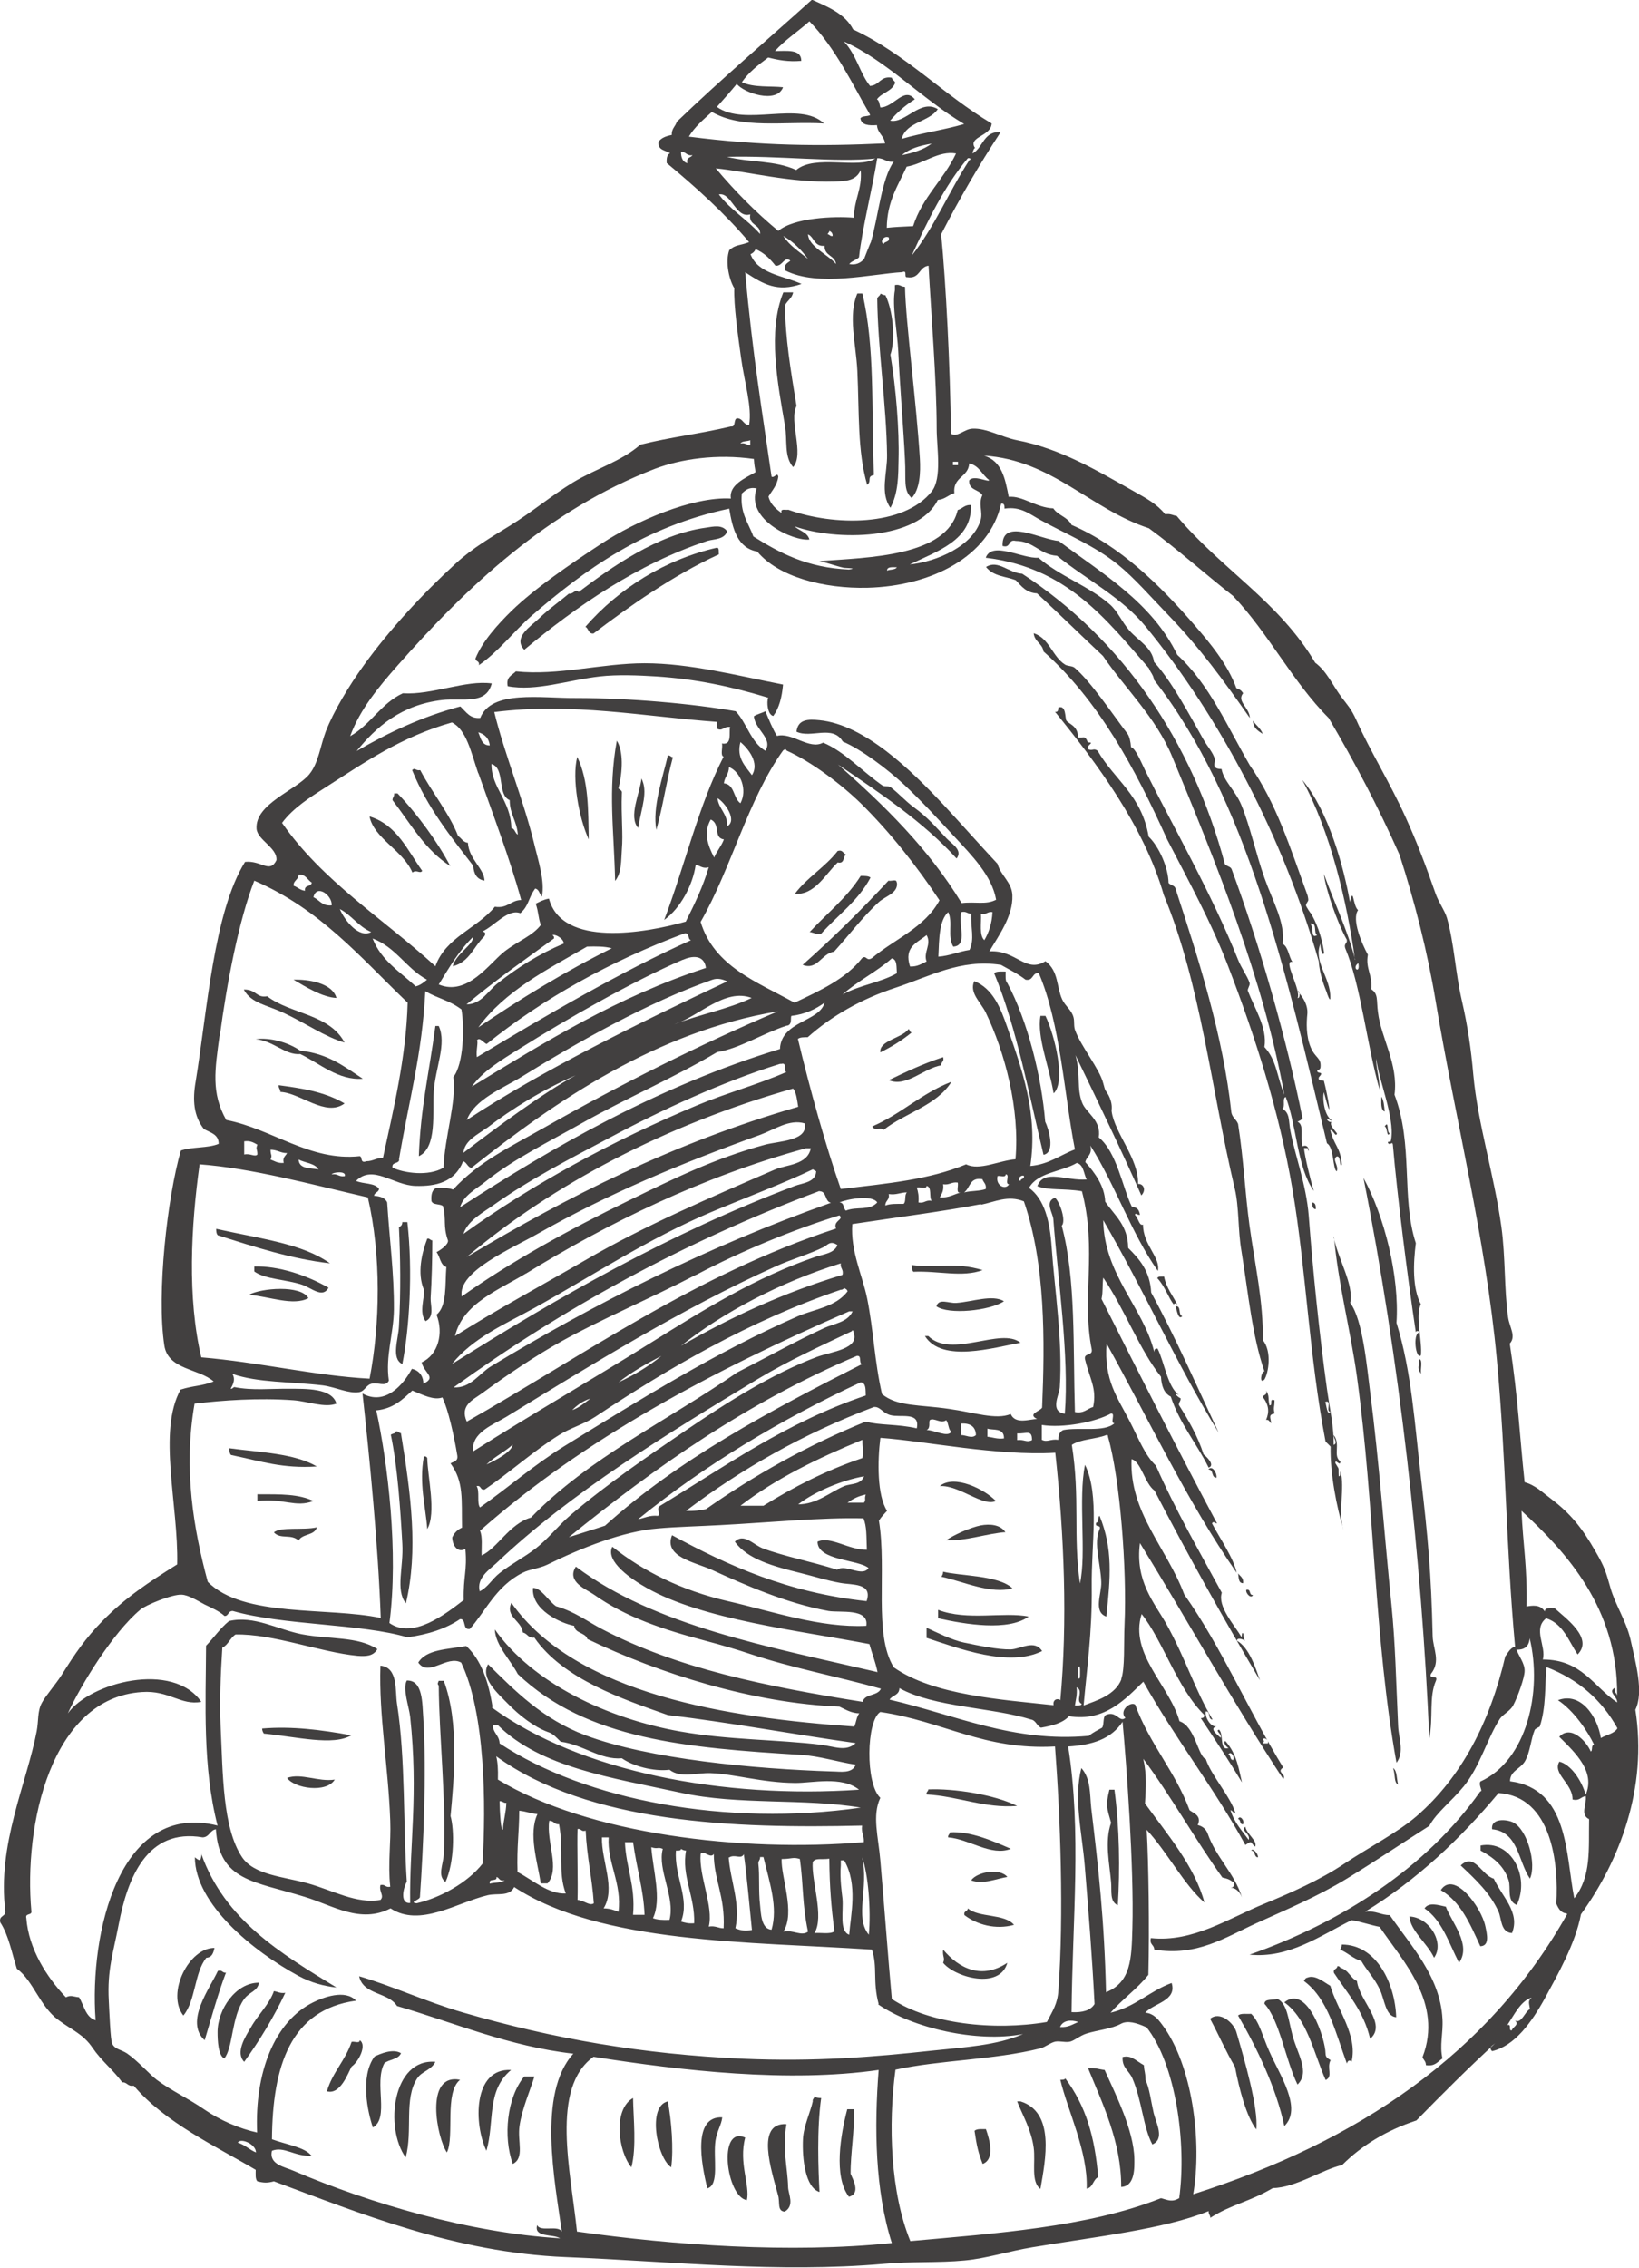 <?xml version="1.0" encoding="UTF-8"?>
<svg id="Livello_2" data-name="Livello 2" xmlns="http://www.w3.org/2000/svg" viewBox="0 0 58.46 80.84">
  <defs>
    <style>
      .cls-1 {
        fill: #424040;
        fill-rule: evenodd;
        stroke-width: 0px;
      }
    </style>
  </defs>
  <g id="grafica">
    <g>
      <path class="cls-1" d="M32.28,10.23c.03,1.32.41,4.12.53,6.11.03.51,0,1.1-.29,1.41-.31-.26-.2-.67-.24-1.35-.05-1.08-.18-2.57-.24-3.88-.03-.66-.23-1.64-.12-2.18v-.18c.18-.04.21.06.35.06Z"/>
      <path class="cls-1" d="M28.29,10.41c-.03.22-.21.3-.29.47.01,1.18.2,2.3.41,3.59-.28.55.29,1.7-.12,2.18-.33-.38-.2-.94-.29-1.47-.26-1.51-.63-3.36-.06-4.76h.35Z"/>
      <path class="cls-1" d="M30.76,10.46c.45,1.88.32,4.09.41,6.47-.27.06-.06.22-.24.35-.35-1.21-.28-2.57-.35-4.06-.05-.99-.34-1.97,0-2.76h.18Z"/>
      <path class="cls-1" d="M31.4,10.46s.1.06.18.06c.25.49.38,1.54.18,2.12.2,1.21.32,2.68.29,3.76-.01.52,0,1.16-.29,1.7-.38-.53-.11-1.24-.12-1.88-.02-1.76-.33-3.77-.35-5.58.02-.08.1-.09.12-.18Z"/>
      <path class="cls-1" d="M25.94,18.93c-.1.31-.48.28-.71.35-2.49.82-4.68,2.34-6.53,3.88-.42-.44.24-.84.53-1.12.35-.34.78-.64,1.06-.88.18.02.23-.19.35-.06,1.15-.87,2.82-2.06,4.53-2.29.27-.04.58-.12.76.12Z"/>
      <path class="cls-1" d="M25.58,19.52c.08.02.05.15.06.24-1.64.75-3.22,1.87-4.47,2.82-.19.02-.17-.18-.29-.24,1.19-1.37,2.87-2.41,4.7-2.82Z"/>
      <path class="cls-1" d="M27.93,24.4c-.04.45-.14.84-.35,1.12-.21-.05-.24-.51-.18-.65-1.31-.4-2.59-.67-4-.76-.62-.04-1.4-.07-2,0-1.15.13-2.27.54-3.29.35-.07-.34.16-.39.29-.53,1.5.16,3.07-.29,4.59-.29,1.62,0,3.3.44,4.94.76Z"/>
      <path class="cls-1" d="M37.75,25.22c.29-.11.23.4.29.47.11.13.41.19.41.59.18.05.24-.11.35.18.28,0-.06.09,0,.24.18.08.2-.05.35.06.6,1.04,1.57,1.58,1.82,3.06.38.37.7,1.11.71,1.65.06.08.2.08.24.18.83,2.53,1.71,5.27,2,8,.03.18.18.25.24.41.2,1.27.25,2.48.41,3.64.19,1.38.5,2.71.47,4.06.34.42.2,1.19.06,1.41-.19.19-.12-.29,0-.29-.44-1.27-.58-2.82-.82-4.29-.13-.75-.08-1.57-.24-2.23-.84-3.54-1.2-7.25-2.53-10.46-.71-2.46-2.4-4.71-3.88-6.53.1.02.11-.05.12-.12Z"/>
      <path class="cls-1" d="M22,26.4c.24.38.21,1.1.06,1.7.04.06.14.06.12.18-.03.81.05,1.44,0,2-.03.38,0,.82-.24,1.12-.04-1.81-.26-3.23.06-5Z"/>
      <path class="cls-1" d="M23.82,26.93c.09-.02.1.06.18.06-.25.94-.34,1.69-.59,2.59-.15-.8.23-1.87.41-2.65Z"/>
      <path class="cls-1" d="M20.59,26.98c.41.85.39,1.89.41,2.94-.35-.75-.61-2.18-.41-2.94Z"/>
      <path class="cls-1" d="M17.29,31.39c-.28-.04-.39-.24-.41-.53-.81-1.05-1.64-2.08-2.18-3.41.11-.11.11.03.29,0,.4.77,1.05,1.56,1.35,2.35.12.07.17.22.35.24.03.58.59.93.59,1.35Z"/>
      <path class="cls-1" d="M22.88,27.75c.24.48.01,1-.12,1.76-.35-.41.06-1.22.12-1.76Z"/>
      <path class="cls-1" d="M14.06,28.28h.12c.71.74,1.45,1.76,1.88,2.59-.91-.59-1.37-1.45-2.06-2.35,0-.11.07-.12.06-.24Z"/>
      <path class="cls-1" d="M13.18,29.1c.98.3,1.35,1.2,1.88,1.94-.08.12-.2-.06-.35.06-.34-.8-1.37-1.21-1.53-2Z"/>
      <path class="cls-1" d="M30.17,30.45c-.1.1-.05.35-.29.29-.44.42-.82,1.17-1.53,1.12.43-.58,1.08-.95,1.53-1.53.19-.05.18.09.29.12Z"/>
      <path class="cls-1" d="M31.05,31.28c-.43.82-1.17,1.34-1.76,2-.19.03-.27-.04-.41-.06.61-.66,1.33-1.22,1.82-2,.14,0,.28,0,.35.06Z"/>
      <path class="cls-1" d="M31.99,31.45c.06.39-.42.49-.65.71-.56.51-1.09,1.21-1.59,1.76-.44.06-.6.68-1.12.47,1.07-.95,2.09-1.95,3.06-3,.09.03.3-.07.29.06Z"/>
      <path class="cls-1" d="M35.87,34.63c0,.16-.02.34.06.41.73,1.36,1.22,3.34,1.35,4.94.12.24.38,1.1-.06,1.18-.49-2.03-.96-4.55-1.76-6.47.08-.08.26-.06.41-.06Z"/>
      <path class="cls-1" d="M10.47,34.92c.51-.02,1.38.11,1.53.65-.49-.02-1.09-.39-1.53-.65Z"/>
      <path class="cls-1" d="M8.71,35.27c.44,0,.43.31.82.24.81.63,2.22.63,2.76,1.65-.7-.2-1.4-.7-2.18-1.06-.59-.28-1.15-.34-1.41-.82Z"/>
      <path class="cls-1" d="M37.11,36.21h.18c.33.69.74,2.35.29,2.76-.16-.97-.6-2-.47-2.76Z"/>
      <path class="cls-1" d="M15.53,36.57h.12c.29.64-.12,1.47-.18,2.35-.05.73.13,1.98-.53,2.29.06-1.71.35-2.87.59-4.64Z"/>
      <path class="cls-1" d="M32.4,36.68c.06.01.04.12.12.12-.33.27-.71.51-1.12.71-.05-.42.75-.5,1-.82Z"/>
      <path class="cls-1" d="M12.94,38.45c-.87.07-1.56-.56-2.23-.88-.53.05-.97-.48-1.59-.53.49-.07,1.14.1,1.59.41.98.1,1.58.57,2.23,1Z"/>
      <path class="cls-1" d="M33.64,37.68c.05.17-.08.15-.06.29-.63.1-1.26.8-1.88.53.61-.29,1.18-.57,1.94-.82Z"/>
      <path class="cls-1" d="M33.93,38.57c-.53.84-1.65,1.1-2.41,1.7-.15-.11-.29.07-.41-.12,1.03-.44,1.76-1.18,2.82-1.59Z"/>
      <path class="cls-1" d="M9.94,38.68c.73.1,1.6.21,2.35.65-.67.5-1.58-.38-2.29-.41,0-.11-.07-.12-.06-.24Z"/>
      <path class="cls-1" d="M49.27,39.09c.09.13.1.33.12.53-.15-.06-.12-.32-.12-.53Z"/>
      <path class="cls-1" d="M46.81,42.86c.1.01.13.1.12.24-.1-.01-.13-.1-.12-.24Z"/>
      <path class="cls-1" d="M14.35,43.56h.18c.2,1.76.07,3.81-.18,5.06-.41-.2-.14-.89-.12-1.35.07-1.29.05-2.44,0-3.53.07-.03.12-.08.12-.18Z"/>
      <path class="cls-1" d="M7.71,43.8c1.62.36,3.08.53,4.06,1.23-1.38-.16-2.67-.58-4-1-.05-.05-.06-.13-.06-.24Z"/>
      <path class="cls-1" d="M15.24,44.15c.09-.02.1.06.18.06,0,.67-.02,1.4-.06,2.06-.01.25.15.67-.18.82-.25-.3-.02-.86-.06-1.12-.25-.6-.07-1.32.12-1.82Z"/>
      <path class="cls-1" d="M11.71,45.91c-.21.37-.59,0-.94-.12-.58-.19-1.31-.19-1.7-.47v-.18c.86-.02,1.85.3,2.65.76Z"/>
      <path class="cls-1" d="M32.52,45.09c.99.12,1.52-.12,2.53.18-.73.27-1.57.02-2.47.06-.05-.05-.06-.13-.06-.24Z"/>
      <path class="cls-1" d="M11,46.27c-.54.29-1.4-.06-2.12-.12.43-.24,1.86-.36,2.12.12Z"/>
      <path class="cls-1" d="M35.81,46.38c-.5.34-1.98.49-2.41.18.09-.3.44-.1.71-.12.57-.04,1.29-.31,1.7-.06Z"/>
      <path class="cls-1" d="M41.93,46.56c.22-.03.08.31.24.35-.14.17-.2-.23-.24-.35Z"/>
      <path class="cls-1" d="M32.99,47.62h.12c.83.82,2.59-.33,3.29.24-.96.17-2.8.73-3.41-.24Z"/>
      <path class="cls-1" d="M50.63,48.44c.13.06.02.37.06.53-.16-.22-.07-.25-.06-.53Z"/>
      <path class="cls-1" d="M45.16,49.56c.13.21.06.28.12.53.14.02-.03-.27.18-.18,0,.27-.05.23,0,.47-.23.05-.14.14-.12.35-.06-.04-.06-.14-.18-.12.12-.29.1-.53-.12-.82.03-.09.18-.05.12-.24Z"/>
      <path class="cls-1" d="M14.47,57.14c-.37-.48-.07-1.28-.12-2.12-.07-1.24-.17-2.74-.41-3.88.05-.05.16-.03.18-.12.1-.02.1.06.18.06.36,2.2.62,4.19.18,6.06Z"/>
      <path class="cls-1" d="M8.18,51.62c1.1.15,2.32.18,3.12.65-1.22.08-1.96-.18-3.06-.41-.05-.05-.06-.13-.06-.24Z"/>
      <path class="cls-1" d="M15.12,51.91c.07,0,.1.01.12.06.01.65.33,1.96,0,2.53-.06-.82-.3-1.62-.12-2.59Z"/>
      <path class="cls-1" d="M43.1,52.38c.13-.17.31.11.29.29-.2,0-.09-.3-.29-.29Z"/>
      <path class="cls-1" d="M35.52,53.5c-.46.22-1.32-.58-2-.53.51-.43,1.6.11,2,.53Z"/>
      <path class="cls-1" d="M9.18,53.26c.87,0,1.46-.01,2,.24-.64.25-1.07-.11-2,0v-.24Z"/>
      <path class="cls-1" d="M39.22,54.03c.48,1.18.39,2.19.24,3.59-.48-.17-.16-.83-.18-1.23-.02-.66-.29-1.39-.06-1.88.07-.19-.19-.04-.12-.24.11,0,.04-.2.12-.24Z"/>
      <path class="cls-1" d="M35.87,54.61c-.63.04-1.46.33-2.12.29.25-.18.84-.45,1.23-.53.33-.06.7-.03.88.24Z"/>
      <path class="cls-1" d="M11.3,54.44c-.08.3-.52.22-.65.47-.27-.25-.64-.03-.88-.29.23-.21,1.04-.07,1.53-.18Z"/>
      <path class="cls-1" d="M36.11,56.61c-.74.23-1.78-.25-2.53-.41.03-.05.06-.1.06-.18.63.16,1.96.12,2.47.59Z"/>
      <path class="cls-1" d="M44.16,56.08c.07.1.2.15.18.35-.18,0-.15-.21-.18-.35Z"/>
      <path class="cls-1" d="M44.45,56.67c.19-.05.08.19.24.18-.06.15-.26-.05-.24-.18Z"/>
      <path class="cls-1" d="M33.46,57.38c1.04.4,2.34.06,3.23.24-.73.53-2.25.28-3.23.06v-.29Z"/>
      <path class="cls-1" d="M33.05,58.02c.36.16.87.43,1.35.53.49.1,1.18.25,1.65.24.36-.01.85-.37,1.12.06-1.19.59-2.98-.1-4.12-.47v-.35Z"/>
      <path class="cls-1" d="M15.65,59.91h.18c.56,1.49.36,3.54.24,4.82.14.49.14,1.64-.18,2.35-.3-.23-.08-.6-.06-1,.09-1.89-.17-4.23-.18-6-.07-.08-.02-.09,0-.18Z"/>
      <path class="cls-1" d="M12.53,61.85c-.64.39-1.97.05-3.12-.06-.03-.05-.06-.1-.06-.18,1.07-.09,2.13.05,3.17.24Z"/>
      <path class="cls-1" d="M11.94,63.43c-.29.49-1.44.32-1.7-.06.51-.18,1.11.15,1.7.06Z"/>
      <path class="cls-1" d="M36.28,64.37c-1.18.09-2.11-.35-3.23-.41-.02-.1.06-.1.06-.18.9-.04,2.35.18,3.17.59Z"/>
      <path class="cls-1" d="M39.57,63.79h.18c.18,1.35.2,2.85.12,4.12-.3-.13-.21-.52-.24-.82-.05-.63-.24-1.45,0-2.12-.15-.53-.2-.61-.06-1.18Z"/>
      <path class="cls-1" d="M44.16,64.84c.05-.16.24.03.18.18-.14.02-.07-.17-.18-.18Z"/>
      <path class="cls-1" d="M36.05,65.9c-.7.27-1.48-.35-2.23-.41-.02-.09.06-.1.06-.18.74-.05,1.56.32,2.18.59Z"/>
      <path class="cls-1" d="M54.1,67.9c-.37-.15-.2-.59-.29-.88-.17-.53-.56-.82-1-1.06v-.18c1.09-.21,1.77,1.11,1.29,2.12Z"/>
      <path class="cls-1" d="M7.18,66.08c.84,2.36,2.84,3.55,4.82,4.76-.46-.05-.9-.17-1.35-.41-1.64-.89-3.69-2.57-3.7-4.23.2.16.21.13.24-.12Z"/>
      <path class="cls-1" d="M53.92,68.9c-.4-.03-.36-.52-.47-.76-.3-.67-.83-1.16-1.35-1.65.5-.47.74.35,1.18.47.29.64.95,1.2.65,1.94Z"/>
      <path class="cls-1" d="M35.93,66.9c-.38.06-.88.28-1.29.12.21-.3,1.02-.45,1.29-.12Z"/>
      <path class="cls-1" d="M52.8,69.37c-.36-.78-.69-1.58-1.41-2,.47-.72,1.45.61,1.59,1.29.06.28.16.7-.18.71Z"/>
      <path class="cls-1" d="M51.57,67.96c.2.55.93,1.36.47,2-.36-.7-.6-1.51-1.23-1.94.16-.23.47-.12.76-.06Z"/>
      <path class="cls-1" d="M36.16,68.61c-.65.18-1.32-.01-1.76-.35-.04-.16.12-.12.12-.24.4.34,1.31.18,1.65.59Z"/>
      <path class="cls-1" d="M50.27,68.31c.7.02,1.27.93.88,1.47-.24-.52-.84-.95-.88-1.47Z"/>
      <path class="cls-1" d="M49.8,71.9c-.39-.03-.41-.64-.59-1-.19-.4-.47-.68-.65-1-.3-.09-.49-.3-.76-.41.03-.05.06-.1.06-.18,1.24,0,1.9,1.39,1.94,2.59Z"/>
      <path class="cls-1" d="M7.65,69.43c-.04.18-.09.34-.29.35-.43.53-.38,1.54-.82,2.06-.62-.79.2-2.43,1.12-2.41Z"/>
      <path class="cls-1" d="M33.64,69.49c.58.69,1.39,1.07,2.29.47-.27.97-1.87.52-2.29,0,.08-.18-.03-.21,0-.47Z"/>
      <path class="cls-1" d="M47.69,70.08c.07,0,.1.01.12.06.29.07.35.36.59.47.09.72,1.09,1.53.47,2.06-.23-.99-.81-1.62-1.29-2.35-.04-.16.12-.12.12-.24Z"/>
      <path class="cls-1" d="M8.06,70.31c-.29.76-.51,1.58-.76,2.41-.73-.66.2-1.87.47-2.47.17-.05.15.08.29.06Z"/>
      <path class="cls-1" d="M48.22,73.49c-.08-.07-.14-.06-.18.06-.4-1.09-.67-2.31-1.53-2.94.03-.05.05-.11.12-.12.28-.12.6.17.82.29.25.86.98,1.76.76,2.7Z"/>
      <path class="cls-1" d="M9.24,70.66c-.06.33-.33.32-.53.59-.46.63-.39,1.73-.71,2.12-.22-.1-.24-.65-.24-.94,0-.8.64-1.76,1.47-1.76Z"/>
      <path class="cls-1" d="M10.18,71.02c-.42.89-.92,1.71-1.47,2.47-.32-.33.03-.88.24-1.23.26-.46.65-.81.82-1.29.14.02.22.09.41.06Z"/>
      <path class="cls-1" d="M47.28,74.13c-.43-.98-.65-2.17-1.47-2.76.82-.66,1.46,1.29,1.47,1.82,0,.15.09.18.18.24-.15.28.1.59-.18.71Z"/>
      <path class="cls-1" d="M45.57,71.25c.35.17.38.74.53,1.29.17.67.64,1.31.18,1.76-.43-.88-.64-2.3-1.18-2.88.01-.2.32-.11.47-.18Z"/>
      <path class="cls-1" d="M44.63,71.78c.3.3.4.8.65,1.35.37.84,1.18,2.02.53,2.65-.29-1.36-.97-2.77-1.65-3.94.09-.09.3-.05.47-.06Z"/>
      <path class="cls-1" d="M12.83,72.72c.27.17-.04.77-.29.94-.12.22-.4,1.02-.88.88.2-.68.66-1.1.88-1.76.09-.03.3.07.29-.06Z"/>
      <path class="cls-1" d="M14.3,73.19c-.1.22-.42.21-.59.35-.38.7.19,1.95-.41,2.29-.18-.53-.47-1.81.06-2.53.21-.1.65-.29.94-.12Z"/>
      <path class="cls-1" d="M41.1,76.43c-.33-.62-.37-1.57-.71-2.35-.12-.28-.37-.37-.35-.76.31-.08.47.13.76.29.02.28.05.21.06.53.14.29.19.74.29,1.18.09.36.41.93-.06,1.12Z"/>
      <path class="cls-1" d="M15.53,73.49c-.16.31-.48.33-.65.59-.48.73-.15,1.87-.41,2.82-.76-1.06-.47-3.54,1.06-3.41Z"/>
      <path class="cls-1" d="M18.23,73.78c-.89.74-.58,1.85-.88,2.88-.45-.93-.49-2.95.88-2.88Z"/>
      <path class="cls-1" d="M38.81,73.72c.25-.03.39.04.59.06.39.87,1.04,2.15,1.06,3.17,0,.27.04.98-.47,1,.01-1.59-.67-2.98-1.18-4.23Z"/>
      <path class="cls-1" d="M19.06,74.02c-.15.49-.44,1.14-.53,1.76-.08.54.19,1.14-.24,1.35-.35-.97-.21-2.37.41-3.12h.35Z"/>
      <path class="cls-1" d="M16.41,74.13c-.57.46-.19,2.02-.47,2.59-.35-.5-.82-2.84.47-2.59Z"/>
      <path class="cls-1" d="M37.99,74.07c.74.99,1.06,2.09,1.18,3.53-.19.09-.18.37-.41.41.05-1.32-.69-2.81-.94-3.88.08,0,.17,0,.18-.06Z"/>
      <path class="cls-1" d="M29.05,74.72c.05.05.13.06.24.06-.16,1.13-.1,2.58-.06,3.35-.51-.16-.62-1.19-.59-1.88.02-.46.27-.98.35-1.35-.02-.09.06-.1.06-.18Z"/>
      <path class="cls-1" d="M22.58,74.78c.01.72.13,1.76-.06,2.47-.47-.56-.67-2.06.06-2.47Z"/>
      <path class="cls-1" d="M23.82,74.9c.13.69.21,1.7.12,2.35-.5-.33-.87-2.18-.12-2.35Z"/>
      <path class="cls-1" d="M36.28,74.9h.12c1.24.39.89,2.08.71,3.12-.35-.25-.17-.95-.24-1.47-.09-.65-.39-1.14-.59-1.65Z"/>
      <path class="cls-1" d="M30.46,75.19c.03.71-.13,1.6-.12,2.29.07.18.38.7-.06.82-.56-.73-.29-2.24-.06-3.12h.24Z"/>
      <path class="cls-1" d="M25.76,75.48c-.03.26-.19.48-.24.82-.09.62.15,1.58-.29,1.7-.23-.92-.52-2.58.53-2.53Z"/>
      <path class="cls-1" d="M28.05,75.72c-.15.92.04,1.51.06,2.23,0,.24.25.66-.12.88-.28-.02-.16-.33-.24-.59-.24-.9-.8-2.58.29-2.53Z"/>
      <path class="cls-1" d="M35.17,75.9c.12.34.33,1.06-.12,1.23-.16-.41-.21-.64-.29-1.18.08-.08.26-.06.41-.06Z"/>
      <path class="cls-1" d="M26.58,76.19c-.24.9.18,1.71.06,2.23-.73-.1-1.06-2.67-.06-2.23Z"/>
      <path class="cls-1" d="M34.75,5.29s-.06.1-.06.18c.38-.2.38-.8,1-.76-.76,1.16-1.47,2.37-2.12,3.64.17,1.72.32,4.7.35,7.11.23.14.46-.16.76-.18.5-.03,1.04.3,1.59.41,1.56.3,2.87,1.09,4.17,1.82.46.26.82.45,1.12.82.19-.03.27.04.41.06,1.61,1.91,3.66,3.06,4.94,5.23.41.3.62.8.94,1.23.21.28.34.4.53.82.48,1.08,1.2,2.23,1.76,3.47.39.86.69,1.64,1.06,2.7.11.32.33.61.41.88.26.92.3,1.95.53,2.94.21.91.33,1.73.41,2.65.16,1.75.74,3.55,1,5.41.15,1.07.1,2.25.24,3.23.05.36.3.68.06.94.3,1.96.35,3.26.53,4.94.39.11.63.36.94.59.7.53,1.11,1.04,1.59,1.88.33.57.36.7.53,1.29.16.58.55,1.16.71,1.82.19.86.49,1.9.18,2.53.44,2.79-.56,5.38-1.94,7.29-.2,1.05-.83,2.15-1.29,3-.47.85-1.07,1.69-1.88,1.88-.15-.15.04-.21.12-.29-.97.89-1.9,1.82-2.82,2.76-1.06.35-1.94.88-2.65,1.59-.69.15-1.66.81-2.47.82-.83.49-1.48.58-2.23,1.06,0-.11-.07-.12-.06-.24-1.6.65-4.02.91-6.29,1.29-.84.14-1.64.4-2.41.47-.94.09-1.92.03-2.88.12-3.81.33-7.46-.08-11.35-.24-3.95-.16-7.36-1.57-10.41-2.7-.23.06-.35.06-.59,0-.08-.08-.06-.26-.06-.41-1.42-.84-3.23-1.68-4.35-3-.22.04-.23-.13-.41-.12-.33-.45-.73-.75-1.06-1.23-.33-.49-.72-.62-1.23-1-.65-.48-.89-1.4-1.47-1.82-.18-.56-.29-1.19-.59-1.65-.06-.26.2-.19.18-.41-.3-2.35.77-4.56,1.12-6.41.07-.37.02-.7.18-1,.13-.25.5-.67.71-1,.47-.75.84-1.3,1.47-1.94.8-.81,1.61-1.35,2.65-2,.05-2.11-.71-4.73.12-6.23.47-.15.75-.12,1.18-.29-.53-.47-1.63-.41-1.76-1.29-.28-1.85.11-5.28.59-6.94.39-.14.97-.08,1.35-.24,0-.35-.31-.4-.53-.53-.36-.46-.41-1.02-.29-1.7.41-2.5.64-6.02,1.76-7.82.58-.06.88.43,1.12-.06.04-.44-.68-.72-.71-1.12-.06-.89,1.41-1.37,1.88-1.94.33-.4.39-1,.59-1.53.28-.72.83-1.63,1.35-2.35.93-1.29,2.11-2.56,3.29-3.64.6-.55,1.26-.93,1.94-1.35.76-.47,1.45-1.05,2.23-1.53.81-.49,1.72-.75,2.41-1.35,1.07-.27,2.09-.38,3.23-.65.2.03.07-.29.24-.29.2.02.2.23.41.24.11-.65-.17-1.53-.29-2.41-.12-.87-.26-1.85-.24-2.47-.18-.29-.33-.93-.18-1.35.22-.21.38-.16.71-.29-.88-1.04-1.89-1.95-2.94-2.82-.01-.17.01-.3.12-.35-.17-.11-.45-.1-.41-.41.1-.14.27-.2.47-.24-.01-.23.13-.3.18-.47,1.56-1.5,3.21-2.9,4.82-4.35.58.26,1.18.5,1.47,1.06,1.88.88,3.21,2.32,4.94,3.35-.02.47-.87.47-.59.88ZM28.87.76c-.4.36-.87.66-1.23,1.06.43,0,.94-.08.94.35-.47.04-.83-.03-1.18-.12-.35.26-.69.52-.94.88.43.2,1.03.13,1.47.18-.23.61-1.42.19-1.65-.12-.23.28-.47.55-.71.82,1,.72,2.96-.23,3.82.59-1.46-.08-2.92.21-4-.41-.3.27-.61.53-.82.88,2.59.33,4.66.35,7,.24-.04-.28-.27-.36-.29-.65-.3.02-.55,0-.59-.24.06-.1.25-.06.35-.12-.65-1.12-1.23-2.38-2.18-3.35ZM31.05,3.06c.33-.03.35-.36.76-.29.01.08.1.1.12.18-.11.31-.48.35-.65.59.09.05.09.19.12.29.48,0,.85-.76,1.23-.29-.34.21-.63.47-.88.76.54.12,1.08-.79,1.7-.41-.32.47-1.12.44-1.29,1.06.71-.21,1.52-.32,2.23-.53-1.49-.88-2.78-2.27-4.29-2.94.45.47.58,1.16.94,1.59ZM32.17,5.53c.41-.08.78-.2,1.06-.41-.42.07-.8.18-1.06.41ZM24.52,5.82c-.06-.22.12-.19.18-.29-.21.04-.23-.13-.41-.12,0,.21.06.37.24.41ZM32.34,5.94c-.3.66-.7,1.23-.71,2.18.28-.03.53-.04.94-.06.33-1.04,1.09-1.65,1.53-2.59-.62-.11-1.16.37-1.76.47ZM28.4,6.06c.67-.57,2.23-.02,2.82-.41-1.4.15-3.47-.11-5.29-.06.84.21,1.71.12,2.47.47ZM30.64,9.17c-.1.1-.26.13-.35.24.23.05.41-.04.53-.18,0,0,.24-.62.24-.59.27-.91.38-2.27.82-2.88-.27.04-.34-.13-.59-.12-.15.97-.54,2.51-.65,3.53ZM32.52,9.11c.81-1.01,1.34-2.31,2.06-3.41.06,0,.05-.08-.06-.06-.83.99-1.43,2.22-2,3.47ZM27.76,8.23c.56-.47,1.98-.53,2.7-.47,0-.67.3-1,.24-1.7-.16.38-.53.4-.94.41-1.55.05-3.06-.35-4.23-.47.68.81,1.42,1.56,2.23,2.23ZM27.11,8.35c.03-.38-.42-.29-.35-.71-.52.16-.67-.8-1.12-.71.41.55,1.02.9,1.47,1.41ZM29.52,8.35c.07,0,.08.08.18.06,0-.1-.05-.15-.12-.18,0,.06-.05.07-.06.12ZM29.82,9.41c-.04-.32-.42-.28-.41-.65-.37.04-.36-.3-.59-.41.02.44.7.71,1,1.06ZM28.82,9.23c-.24-.33-.52-.61-.88-.82.22.35.57.56.88.82ZM31.52,8.7c.02-.11.23-.05.18-.24-.18-.08-.33.17-.18.24ZM26.58,9.7c.26,2.93.61,4.99.94,7.29.11.06.2-.18.24,0-.04.31-.22.49-.35.71.07.28.27.44.47.59-.06-.18.13-.1.24-.12,1.61.58,4.11.61,5.11-.65.38-.47.18-1.57.18-2.23,0-1.74-.2-4.1-.29-5.82-.35.04-.3.48-.76.41-.14.02.03-.27-.18-.18-1.08.06-2.99.54-4.17-.06-.06-.24.09-.26.18-.35-.22-.18-.27.21-.53.18-.19-.24-.4-.46-.71-.59-.03.08-.09.14-.18.18.26.7,1.16.76,1.82,1.06-.87.3-1.36.01-2-.41ZM26.41,15.81c.18-.04.21.06.35.06v-.18c-.1.05-.29.02-.35.12ZM55.86,68.2c-.16-.02-.26-.13-.35-.35.09-1.42-.16-3.82-2.06-3.94-1.36,1.63-2.9,3.09-4.76,4.23.38-.05.55.12.88.12.75,1.09,1.8,2.19,1.88,3.7.03.53-.11.93,0,1.41-.17.11-.26.29-.59.24,0-.15-.09-.18-.12-.29.74-1.93-.7-3.41-1.53-4.64-.35-.07-.65-.18-1-.24-1.13.56-2.24,1.37-3.64,1.23,3.3-1.16,6.31-3.1,8.23-5.82.11,0-.07-.2,0-.35,1.66-.75,2.22-3.21,1.76-5.11-.02.28-.17.42-.47.41.09.24.3.5.29.76,0,.24-.25.93-.41,1.23-.11.2-.36.31-.47.47-.45.69-.71,1.7-1.29,2.41-.47.57-.96.92-1.23,1.41-.93.59-1.91,1.25-2.94,1.88-1.05.64-2.13,1.09-3.23,1.59-1.12.51-2.12,1.19-3.64.94,0-.18-.18-.17-.12-.41,1.5.16,2.78-.71,4.06-1.23.92-.38,1.97-.84,2.82-1.41.9-.6,1.9-1.11,2.59-1.7,1.62-1.4,2.63-3.38,3.17-5.7.1-.13.17-.3.35-.35-.33-3.6-.31-6.58-.65-10.23-.4-4.32-1.48-8.56-2.18-12.76-.3-1.81-.75-3.55-1.29-5.23-.76-1.71-1.61-3.32-2.53-4.88-1.29-1.29-2.15-3.03-3.41-4.35-1.01-.79-1.96-1.65-3-2.41-2.1-.69-3.45-2.43-5.88-2.59.64.2.75.82.88,1.47.49-.05.98.39,1.59.41.16.25.52.31.65.59,1.74.75,3.15,2.15,4.35,3.53.59.68,1.21,1.42,1.53,2.29.07.04.15.03.24.18-.24.29.23.51.24.88-.94-1.34-1.78-2.5-2.94-3.7-.58-.6-1.18-1.29-1.76-1.76-.82-.67-1.83-1.08-2.76-1.59-.39-.21-.71-.5-1.29-.41,0-.09,0-.2-.12-.18-.42,1.89-2.49,2.94-4.76,3-1.57.04-3.19-.39-3.94-1.29-.71-.13-.88-.81-1-1.53-3.02.64-5.13,2.16-7.05,3.82-.65.57-1.16,1.26-1.88,1.76.04-.16-.12-.12-.12-.24.24-.6.79-1.21,1.29-1.7.83-.8,2.04-1.63,3.23-2.41,1.16-.76,3.21-1.67,4.59-1.59-.08-.48.51-.73.88-.94-.03-.22-.04-.18-.06-.47-1.33-.19-2.6,0-3.53.35-3.82,1.47-6.71,4.21-9.17,7-.69.78-1.36,1.59-1.7,2.53.73-.41,1.1-1.17,1.88-1.53,1.03.07,2.24-.48,3.17-.35-.2.78-1.05.51-1.76.59-1.47.17-2.36.96-3.06,1.82,1.12-.65,2.31-1.22,3.7-1.59.23.22.35.44.71.41.4-1.01,2.17-.7,3.41-.71,1.95,0,4.15.2,5.7.47.4.42.54,1.11,1.06,1.41.28-.44-.37-.75-.41-1.23.12-.08.28-.11.41-.18.13.31.25.61.41.88.55-.14,1.15.51,1.65.24.75.31,1.4,1.03,2.12,1.53.08.05.22,0,.29.06.31.24.49.46.82.71.52.38.75.67,1.18,1.12.18.19.58.41.35.71-1.2-1.32-2.73-2.33-4.23-3.35,1.66,1.46,3.23,3,4.41,4.94.51-.06.86.07,1.23-.12-.15-.86-.87-1.58-1.47-2.23-.6-.65-1.23-1.33-1.82-1.88-.57-.53-1.5-1.24-2.18-1.53-.36-.61-1.13-.1-1.65-.35.05-.45.42-.45.82-.41,1.62.16,3.27,1.79,4.41,3,.55.59,1.36,1.5,1.94,2.12.12.43.51.65.53,1.12.03.76-.52,1.48-.82,2,.96-.06,1.29.8,2,.35.47.35.39.9.59,1.35.11.25.34.38.41.65.04.14,0,.32.06.47.22.59.87,1.37,1,1.88.08.31.08.24.18.41.18.34.11.54.12.59.1.77.98,1.71.94,2.59.17-.02.32.19.12.41-.61-1.39-1.53-3.31-2.35-5,.2.73.03,1.17.24,1.7.14.36.69.62.59,1.23.65.53.85,1.8,1.18,2.47.15.03.25.05.29.29-.1.02-.15-.09-.18,0,.13.13.15.4.29.35,0,.73.63,1.16.53,1.65-.95-1.34-1.52-3.07-2.41-4.47.08.34-.13.37-.18.59.35.39.69.86.71,1.41.33.49.81.83.82,1.65.4.4.78.82.82,1.59.9,1.66,1.63,3.34,2.41,5-1.52-2.48-2.64-5.03-4.12-7.58.03,1.95,1.43,3.11,1.82,4.7,0-.07.02-.14.12-.12.24.48.36,1.38.76,1.65-.23-.11-.04.08.06.12.01.11-.07.13-.06.24.34.54.67,1.1.88,1.76.12.09.42.39.18.47-.43-.87-1.03-1.56-1.35-2.53-.24-.12-.33-.37-.35-.71-.77-.96-1.29-2.4-2.06-3.53-.04.33,0,.46-.06.76,1.35,2.69,2.71,5.36,4.12,8-.07,0-.13-.1-.18,0,.29.55.77,1.23.88,1.76-1.77-2.54-3.14-5.48-4.64-8.17-.1,1.3.39,1.92.82,2.76.32.62.55,1.23.94,1.59.7,1.59,1.54,3.04,2.35,4.53-.16.49.44,1.14.71,1.59,0-.08.01-.22.06-.12,0,.1.01.18.06.24-.04-.03-.28-.14-.29,0,.44.25.66.96.82,1.41-1.32-2.23-2.6-4.52-3.76-6.76-.35-.25-.48-1.04-.82-1.12-.08,1.9,1.25,3.15,1.88,4.82,1.34,1.9,2.3,4.16,3.53,6.17-.27.17.14.24,0,.41-1.79-2.72-3.39-5.62-5.11-8.41-.18,1.36.51,2.12.94,2.88.7,1.26,1.02,2.35,1.65,3.41-.18,0-.06-.3-.24-.29-.05.19.18.6.41.53-.33.06,0,.3.12.41.05-.14-.21-.25-.06-.29.18.16,0,.78.35.65-.08,0-.23-.23-.12-.24.42.47.48,1.04.59,1.47-.47-.78-.97-1.54-1.47-2.29.07,0,.14-.02.12-.12-.96-.94-1.47-2.64-2.23-3.59-.45,1.42,1,2.55,1.35,3.82.56.18.66,1.26.94,1.35.18.57.9,1.36,1.06,1.94-.08-.01-.1-.1-.18-.12.13.44.41.73.65,1.06.07-.23-.3-.32-.12-.47.05.27.44.5.35.71-.18-.12-.07-.25-.35-.06-1.12-2.04-2.51-3.8-3.64-5.82-.64.62-1.38,1.44-2.65,1.23-.23.25-.6.34-1,.41-.15-.06-.18-.26-.35-.29-1.4-.44-3.45-.43-4.7-1.12,0,.26-.26.25-.35.41,2.34.54,4.43,1.54,7.11,1.29.14-.12.31-.2.47-.29.09-.13,0-.44.18-.47.34-.12.44.3.65.12-.24-.26.19-.6.35-.47.51,1.4,1.43,2.38,1.94,3.76.12.1.45.19.29.53.17.04.29.14.35.29.3.87.95,1.4,1.23,2.29-.09-.23-.24-.34-.41-.35.11,0,.14-.06.12-.18-.19-.13-.21-.13-.41-.18-.98-1.37-1.82-2.88-2.82-4.23.13.61.09,1.02.06,1.59.77,1.07,1.77,2.23,2.12,3.53-.73-.63-1.32-1.79-2.06-2.59.07,1.19.1,3.55.06,5.17-.4.5-.93.87-1.35,1.35.87-.2,1.39-.77,2.18-1.06.2.64-.65.72-.94,1.06.28.02.44.21.59.41,1.1,1.45,1.44,4.2,1.12,6.06,5.9-1.88,10.54-5.02,13.34-9.99ZM45.04,62.02c.07.01.04.07,0,.12h.18c.05-.12-.15-.26-.18-.12ZM33.99,16.58h.18v-.12h-.18v.12ZM35.28,17.11c-.25-.18-.35-.52-.71-.59-.03.5-.59.47-.53,1.06-.22.06-.33.22-.59.24-.7,1.44-3.64,1.47-5.11.94.17.16.46.21.53.47-.56.07-2.3-.71-1.88-1.82-.29-.06-.4.07-.53.18-.07.71.24,1.05.41,1.53.94.59,1.93,1.12,3.41,1.18.35-.05-.12-.05-.18-.06-.31-.07-.75-.23-.88-.24,1.76-.13,4.55-.16,4.94-1.82.17-.05.24-.19.47-.18.06,1.26-1.24,1.66-2.18,2.12.97-.1,2.26-.66,2.53-1.59.08-.29-.09-.57.06-.88-.12-.21-.5-.17-.47-.53.17-.2.67.07.71,0ZM31.64,20.34c.1-.05.29-.02.35-.12-.16,0-.35-.03-.35.12ZM16.88,33.39c-.5.48-.86,1.1-1.23,1.7,1.02.43,1.8-.75,2.35-1.18.51-.39.99-.55,1.29-.94-.1-.29-.07-.42-.18-.76.14-.07.29-.15.47-.18.47,1.75,3.43,1.23,4.88.82.31-.62.61-1.23.82-1.94-.24.09-.43-.15-.47-.06-.1.69-.54,1.53-1.12,1.94.73-1.91,1.22-4.07,2.12-5.82-.13-.04-.02-.33-.06-.47.38.07.24-.4.29-.59-.26-.02-.26.17-.47.06v-.24c-2.6-.19-5.16-.7-7.94-.35.36,1.48,1.04,3.13,1.41,4.64.16.67.4,1.37.29,1.94-.12-.16-.1-.25-.24-.29-.25.34-.22.61-.53.88-.44-.17-.92.45-1.35.65.12.03.12.09.06.18-.37.35-.53.92-1.12,1.06.09-.43.81-.82.71-1.06ZM17.06,27.57c-.26-.76-.42-1.56-.94-1.82-1.83.52-3.12,1.43-4.47,2.29-.58.37-1.2.76-1.59,1.29,1.44,2.08,3.63,3.43,5.47,5.11.37-1.04,1.48-1.34,2.12-2.12.46.07.56-.23.94-.24-.41-1.5-1.04-3.14-1.53-4.53ZM17.47,26.57c-.03-.26-.18-.4-.41-.47.09.21.12.47.41.47ZM26.82,27.63c.28-.43-.13-.95-.41-1.18-.15.56.17.85.41,1.18ZM30.7,28.63c-.71-.69-1.76-1.48-2.65-1.88-.01-.07-.07-.04-.12,0-1.26,1.76-1.84,4.19-2.94,6.11.48,1.59,2.02,2.14,3.35,2.88.9-.43,1.82-.84,2.41-1.59.16-.12.15.13.35,0,.81-.68,1.89-1.09,2.41-2.06-.78-1.18-1.77-2.44-2.82-3.47ZM18.23,29.51c.14.02.13.18.24.24-.03-.48-.29-.73-.29-1.23-.46-.19-.15-1.14-.65-1.29-.01.85.69,1.3.71,2.29ZM25.82,27.92c.39.04.33.53.59.71.26-.48,0-1.13-.41-1.29,0,.26-.16.35-.18.59ZM25.94,29.45c.37-.21-.09-.86-.35-1,.05.4.36.54.35,1ZM25.47,30.57c.1-.24.26-.41.35-.65-.39-.06-.11-.55-.47-.71-.27.47-.1.93.12,1.35ZM10.47,31.57c.15.05.23.16.41.18-.04-.22.22-.13.24-.29-.16-.1-.21-.3-.47-.29,0,.2-.19.2-.18.41ZM7.83,36.92c-.16,1.19-.31,2.03.24,3,1.65.32,2.98,1.48,4.76,1.29.11.02,0,.27.24.18.23,0,.35-.12.59-.12.36-1.67.83-3.59.88-5.53-1.68-1.61-3.11-3.33-5.47-4.35-.56,1.44-.98,3.67-1.23,5.53ZM11.18,31.98c.22.1.3.32.65.29.03-.35-.54-.78-.65-.29ZM13.24,33.22c-.45-.19-.7-.6-1.12-.82.17.41.69,1.06,1.12.82ZM33.46,34.1c.42-.03.72-.18,1.12-.24.19-.39.04-.78.06-1.29-.14,0-.17-.1-.35-.06-.13.39.25,1.21-.29,1.23-.22-.38,0-.87-.18-1.23-.33.31-.32.97-.35,1.59ZM34.99,32.57c.02.33-.07.77.12.94.16-.27.27-.59.29-1-.19-.03-.21.11-.41.06ZM19.76,33.45c-1.06.77-2.13,1.52-3.12,2.35.53,0,.78-.5,1.12-.76.7-.55,1.45-1.03,2.35-1.41-.01-.19-.34-.36-.41-.29.05.01.07.05.06.12ZM24.41,33.27c-2.66,1-5.02,2.31-7.05,3.94-.1-.02-.26-.28-.35-.12.06.03-.04.38,0,.59,2.45-1.48,5.18-3.07,7.64-4.17-.14-.02-.03-.28-.24-.24ZM32.46,34.45c.27.01.41-.1.59-.18-.13-.32.19-.61,0-.94-.34.28-.82.42-.59,1.12ZM14.82,35.16c.17-.04.29-.14.41-.24-.74-.4-1.11-1.16-1.94-1.47.3.78.97,1.18,1.53,1.7ZM20.94,33.74c-1.43.82-2.93,1.58-3.88,2.88,1.5-1.02,3.07-1.98,4.76-2.82-.25-.07-.56-.07-.88-.06ZM24.35,34.21c-1.79.77-4.15,2.12-5.82,3.17-.66.41-1.32.81-1.7,1.35,2.61-1.59,5.19-3.2,8.35-4.23-.07-.5-.53-.42-.82-.29ZM31.81,34.16c-.54.48-1.23.81-1.76,1.29.58-.33,1.37-.43,1.94-.76-.02-.21.02-.49-.18-.53ZM35.69,34.39c-1.43-.22-2.54.42-3.76.82-1.19.39-2.27,1-3.12,1.76-.14,0-.28,0-.35.06.43,1.8.99,3.81,1.53,5.35,1.69-.2,3.14-.33,4.47-.88.47.24,1.19-.14,1.76-.18.16-1.8-.38-3.82-1.06-5.23-.17-.36-.6-.7-.41-1.12.68.27.95.99,1.18,1.65.52,1.49,1.1,3.07.82,4.94.67-.06,1.06-.39,1.59-.59-.38-1.93-.51-4.47-1.29-6.29-.25-.01-.18.29-.47.24-.27-.21-.58-.36-.88-.53ZM25.41,34.92c-2.31.81-4.83,2.24-6.82,3.47-.67.41-1.66.79-1.94,1.53,2.7-1.78,6.25-3.51,9.29-4.94-.2-.09-.36-.12-.53-.06ZM14.24,41.33c-.01.17-.28.07-.24.29.41.19,1.28.32,1.82,0,.04-1.1.47-2.36.35-3.23.37-.47.4-1.78.29-2.41-.44-.33-.82-.38-1.29-.65-.11,2.24-.58,3.86-.94,6ZM24.05,36.51c.88-.35,1.93-.54,2.76-.94-.96-.36-1.88.66-2.76.94ZM28.23,36.21c-.05.04.05.34-.18.35-.83.27-1.69.82-2.47.94-1.53.91-3.24,1.64-4.82,2.53-1.17.66-2.45,1.29-3.41,2.06-.33.27-.82.51-.94.94,3.3-2.14,7.08-4.32,11.41-5.64.04-1,1.42-.97,1.59-1.65-.32.23-.69.41-1.18.47ZM8.24,49.5c.06,0,.07-.05.12-.06.64.13,1.31.05,1.94.06.6,0,1.54-.03,1.7.53-.42.16-1.01-.08-1.53-.12-1.24-.09-2.53,0-3.53.12-.41,2.34-.03,4.49.47,6.35,1.27,1.29,4.29.89,6.17,1.29-.09-2.58-.4-5.73-.65-8,.8.44,1.45-.3,1.76-.88.3.06.42.32.41.53.49-.23.03-.37-.06-.76.59-.27.79-1.04.53-1.7.38-.31.3-1.07.35-1.7-.22-.07-.22-.37-.35-.53.19-.1.42-.28.41-.41-.19-.54-.05-.74-.18-1.23-.1-.09-.36-.03-.41-.18-.02-.23.02-.41.18-.47.23-.01.43,0,.59.06.92-1,2.04-1.52,3.29-2.23,2.63-1.49,5.53-2.95,8.29-4.12-4.32.72-7.9,3.18-10.93,5.58-.14-.04-.16-.2-.29-.24-.3.75-.97.9-1.7.88-.79-.02-1.52-.78-2.12-.18.25.12.68.06.82.29-.02.12-.16.12-.18.24.22.02.4.07.47.24.08,1.3.25,2.51.24,3.82-.01.86-.31,1.66-.18,2.53-.12.25-.41.03-.65.12-.17.06-.22.26-.41.29-.38.06-.8-.17-1.29-.24-1.18-.14-2.31-.09-3.23-.41.15.25-.06.49-.06.53ZM27.82,37.92c-2.02.63-4.21,1.63-6.11,2.65-1.42.75-2.83,1.48-4.06,2.35-.4.29-.96.57-1.12,1.06,2.43-1.75,5.31-3.32,8.35-4.59,1.03-.43,2.12-.72,3.17-1.18-.12-.04.04-.35-.18-.29h-.06ZM17.35,40.21c-.31.23-.78.44-.82.88,1.09-.84,2.89-2.17,4-2.76-1.17.51-2.26,1.18-3.17,1.88ZM16.65,44.8c3.58-2.14,7.38-4.07,11.82-5.35-.04-.24-.06-.49-.18-.65-4.55,1.29-8.57,3.42-11.64,6ZM27.11,40.45c-2.88,1.04-5.4,2.09-7.94,3.53-.89.51-2.86,1.34-2.7,2.23,1.75-1.24,3.84-2.39,5.94-3.41,1.58-.77,3.07-1.51,4.88-2,.48-.13,1.55-.13,1.41-.76-.55-.16-1.07.22-1.59.41ZM8.71,41.15c.22-.05.38.1.47,0,0-.22-.07-.17,0-.35-.13-.07-.24-.15-.47-.12v.47ZM18.76,45.39c-.95.58-2.25,1.06-2.53,2.23,1.52-.96,3.07-1.79,4.64-2.7,2.13-1.24,4.45-2.23,6.76-3.23.41-.18,1.17-.16,1.29-.76h-.18c-3.69,1.01-7.05,2.66-9.99,4.47ZM9.65,41.33c.14.05.25.14.47.12-.05-.2.07-.25.12-.35-.24,0-.35-.12-.59-.12,0,.22.07.17,0,.35ZM11.36,41.68c-.13-.22-.48-.23-.71-.35.02.34.4.3.71.35ZM13.18,49.15c.38-1.94.42-4.42-.06-6.47-2.08-.48-4.14-1.04-6-1.18-.31,2.21-.44,4.78.06,6.88,2.05.17,4.08.66,6,.76ZM36.69,42.33c.58.41.76,1.24.82,2.12.1,1.47.4,3.34.29,5-.02.28-.37.86.18.94.16-2.05-.25-4.81-.41-6.94-.02-.22-.32-.62.06-.76.19.18.4.84.24,1,.51,1.88.4,4.31.47,6.64.33.06.43-.12.65-.18.14-.66-.12-1-.29-1.7-.05-.24.28-.11.24-.35-.37-1.84.2-3.54-.35-5.64-.65-.11-1.17-.02-1.59-.18.23-.63,1.04-.18,1.76-.24-.11-.2-.1-.52-.35-.59-.54.32-1.39.33-1.7.88ZM28.99,41.68c-1.04.5-2.48,1.04-3.64,1.53-2.23.94-4.25,2.28-6.29,3.41-1.05.58-2.19,1.06-2.94,2,3.78-2.38,7.78-4.67,12.23-6.35.25-.1.76-.12.76-.53-.06,0-.07-.05-.12-.06ZM12.3,41.92c.06-.2-.44-.14-.47-.06.22-.04.25.1.47.06ZM35.58,41.92c-.08.34.29.51.41.29-.17,0,.05-.36-.12-.35,0,.13-.21.03-.29.06ZM36.4,42.09c0-.09.15-.05.12-.18-.12-.05-.26.15-.12.18ZM34.4,42.5c.23-.06.55-.04.76-.12.03-.18-.08-.23-.12-.35-.46-.08-.43.31-.65.47ZM33.64,42.21c.03.23-.05.34-.12.47.34.02.51-.12.76-.18-.21.06-.08-.23-.12-.35-.23-.03-.29.1-.53.06ZM32.7,42.33c.05.15.08.31.06.53.22.04.25-.1.47-.06-.1-.13.02-.49-.18-.53,0,.13-.25.02-.35.06ZM29.23,42.45c-4.86,1.82-9.16,4.2-13.05,7,.61.04.91-.5,1.35-.76,3.67-2.22,7.7-4.26,12.11-5.82-.23-.04-.14-.41-.41-.41ZM31.7,42.56c.04.22-.13.23-.12.41.16-.07.41-.06.65-.06.1-.08.02-.33.12-.41-.24,0-.37.1-.65.06ZM29.93,42.86c.19-.01.14.21.24.29.41-.16.83.02,1.12-.29-.17-.28-1.05-.13-1.35,0ZM34.99,42.92c-1.42.27-2.94.46-4.59.71-.07.96.36,1.82.53,2.65.23,1.14.26,2.24.53,3.41.55.45,1.33.37,2.41.53.86.12,1.66.4,2.18.18.17.39.7.17.94.18-.36-.19.12-.28.18-.41.1-2.38.12-5.12-.65-7.35-.57-.23-1.03.02-1.53.12ZM24.82,45.44c-1.62.84-3.33,1.56-4.76,2.35-.96.53-2.02,1.25-2.88,1.88-.3.22-.79.42-.53,1,4.12-2.33,8.16-5.24,13.17-6.88-.12-.28.3-.32.12-.47-1.62.5-3.46,1.25-5.11,2.12ZM29.4,44.44c-.54.27-1.17.44-1.76.71-3.35,1.51-6.59,3.52-9.58,5.35-.44.27-1.27.56-1.18,1.23,2.08-1.32,4.24-2.56,6.35-3.88,1.83-1.14,3.71-2.32,5.88-3.06.25-.08.65-.12.76-.41-.25-.18-.36,0-.47.06ZM24.29,47.97c1.75-1.01,3.64-1.89,5.76-2.53.05-.2-.09-.23-.06-.41-2.17.67-4.23,1.77-5.7,2.94ZM30.11,45.91s-.05.07-.12.06c-3.27,1.11-6.17,2.81-8.76,4.53-.41.27-.9.4-1.29.65-.93.58-1.75,1.33-2.65,1.94-.18.04-.11-.16-.29-.12.12.18,0,.6.12.76,1.01-.71,1.92-1.51,3-2.18,2.63-1.62,5.46-3.38,8.35-4.64.58-.25,1.33-.32,1.76-.88-.01-.07-.07-.09-.12-.12ZM17.12,54.56c.1.22.05.58.06.88.56-.25.99-1.13,1.76-1.35,2.05-2.12,4.88-3.46,7.35-5.17,1.02-.52,2.1-1.12,3.12-1.59.33-.15.83-.2,1-.59h-.12c-4.88,2.12-9.45,4.54-13.17,7.82ZM30.4,47.44c-1.16.55-2.28,1.06-3.35,1.7-3.18,1.92-6.7,4.06-9.35,6.58-.25.23-.71.53-.59,1,.3-.15.43-.43.71-.65.39-.31.89-.57,1.29-.88.44-.34.8-.81,1.23-1.18,1.32-1.12,2.73-2.08,4.17-3.06,1.43-.97,3.04-1.99,4.64-2.59.49-.18,1.54-.28,1.29-.88,0-.04,0-.07-.06-.06ZM22.06,49.27c.56-.26,1.08-.57,1.53-.94-.54.28-1.07.58-1.53.94ZM30.58,48.32c-3.92,1.66-7.2,3.97-10.29,6.47.43-.14.87-.27,1.29-.41,2.62-2.36,5.87-4.09,9.17-5.76-.13-.02,0-.32-.18-.29ZM30.7,49.27c-2.82,1.31-5.57,2.95-7.94,4.88.23-.04.4-.15.71-.12.11-.09-.08-.23.06-.35,2.34-1.42,4.53-2.99,7.35-3.94-.01-.2.02-.45-.18-.47ZM14.71,49.56c-.35.32-.68.65-1.29.71.41,1.86.8,5.07.47,7.58.84.59,2-.32,2.65-.82-.02-.84.13-1.04.06-1.82-.28.15-.46-.12-.47-.41.07-.16.19-.28.35-.35-.02-1.01.07-1.63-.41-2.29.11-.07.28-.07.24-.29-.12-.72-.32-1.62-.53-2.06-.31.11-.69-.09-1.06-.24ZM20.41,50.26c.26-.09.44-.26.65-.41-.27.08-.47.23-.65.41ZM31.76,50.44c-.29-.08-.36-.31-.59-.29-2.52.95-4.73,2.21-6.7,3.7.28.02.49-.02.71-.06,1.73-1.21,3.61-2.27,5.7-3.12.5.14,1.12.08,1.82.24.13-.61-.58-.37-.94-.47ZM37.16,50.79v.53c.2.1.3-.04.59,0,0-.18.05-.3.18-.35.57-.11,1.46.09,1.82-.24-.17,0,.05-.36-.12-.35-.56.31-1.72.53-2.47.41ZM33.17,50.62c-.06.04.04.28-.12.35.28,0,.76.28.88.06-.11-.08-.09-.3-.18-.41-.2.14-.44-.11-.59,0ZM34.28,51.15c.18,0,.38.14.53,0-.01-.3-.2-.43-.53-.41v.41ZM35.22,51.21c.2.02.34.09.59.06.01-.4-.41-.28-.59-.35v.29ZM36.28,51.09v.24c.27-.03.33.1.53,0,0-.39-.2-.22-.53-.24ZM39.99,59.85c.14-.37.09-1.29.12-1.94.09-1.98-.16-5.21-.59-6.7,0-.04,0-.07-.06-.06-.38.15-.91.14-1.23.35.3,1.88.04,3.23.29,4.94.24-1.07-.07-3.01.18-4.23.53,1.08.22,2.83.24,4.35.02,1.59-.18,2.98-.29,4.23.47-.18,1.13-.37,1.35-.94ZM31.4,51.26c-.1.8-.12,2.04.24,2.59-.1.11-.21.22-.29.35.29,1.78-.2,4.06.53,5.23,1.42,1,3.88,1.15,5.7,1.35-.04-.21.15-.26.24-.18.26-2.8.14-5.87-.18-8.82-2.09.12-4.66-.42-6.23-.53ZM26.41,53.67h.82c1.08-.67,2.23-1.26,3.53-1.7.05-.29,0-.31,0-.65-1.58.65-3.09,1.38-4.35,2.35ZM17.35,52.2c.35-.16.89-.44.94-.71-.29.26-.66.44-.94.71ZM28.46,53.62c.68,0,1.15-.44,1.65-.65.25-.1.59-.04.71-.35-.75.13-1.74.53-2.35,1ZM30.23,53.56h.59c.08-.14,0-.11.06-.29-.26.05-.47.16-.65.29ZM57.68,60.43c.03-3.11-1.81-5.1-3.41-6.58.05,1.19.21,2,.18,3.41.18-.03.49-.09.65.18,0-.15.2-.12.35-.12.39.36,1.4,1.07.82,1.65-.32-.48-.51-1.09-1.12-1.29-.49.38.01,1-.12,1.47,1.39,0,1.81.97,2.65,1.53.02-.21-.37-.39-.06-.53-.09.12.06.22.06.29ZM17.53,60.85c3.16,2.31,8.28,3.27,13.11,2.94-.62-.5-1.7-.23-2.29-.24-1.17-.01-2.15-.32-3-.35-.51-.02-1.07.19-1.47-.12-.57.07-1.3-.13-1.7-.41-.76.07-1.39-.49-2.18-.59-.14-.13-.26-.29-.47-.35-.48-.18-1-.58-1.41-1-.36-.37-1-.92-.71-1.41.94.93,1.95,1.96,3.47,2.53,2.27.85,6.01,1.2,8.82,1.29.25,0,.7.09.82-.24-.64-.1-1.3-.31-1.94-.35-4.07-.25-7.64-.54-10.11-2.88-.26-.5-.8-1.03-.82-1.59,1.34,1.9,4,3.18,6.64,3.64,1.69.3,3.46.28,5,.47.47.06.89.26,1.23-.06-2.27-.32-4.51-.74-6.7-1-1.59-.56-3.74-1.28-4.76-2.76-.23.03-.24-.15-.41-.18-.04-.42-.64-.56-.41-1.06,2.32,3.28,7.78,4.1,12.23,4.41.07-.14.08-.36.18-.47-.3-.01-.49-.14-.71-.24-3.05-.12-6.41-1.17-8.99-2.41-.07-.24-.44-.19-.47-.47-.48-.09-1.53-.57-1.47-1.35.28-.02.55.46.82.65.69.2,1.11.54,1.65.82,2.68,1.4,5.85,2.04,9.29,2.59.07-.3.54-.2.65-.47-1.58-.44-3.21-.75-4.64-1.23-.51-.17-1.06-.33-1.59-.47-1.55-.41-2.87-.85-4-1.65-.27-.19-1-.46-.65-1,2.82,2.12,6.91,2.86,10.76,3.76-.07-.36-.2-.67-.29-1-2.5-.48-5.95-.87-7.94-2-.5-.28-1.5-.94-1.23-1.47,1.09.87,2.47,1.56,4.12,1.94,1.58.36,3.3.96,4.94.88.1-.64-.94-.46-1.35-.53-1.49-.27-2.99-.93-4.17-1.47-.6-.27-1.72-.46-1.41-1.23,2.01,1.09,4.14,2.05,6.94,2.35.23-.66-.53-.57-.94-.65-.46-.08-1-.25-1.41-.35-.97-.24-1.9-.49-2.35-1.12.32-.32.66.11,1,.24.75.28,1.73.47,2.65.76.3-.22.89.28,1.12-.06-.37-.31-1.82-.26-1.82-.94.47-.21,1.11.3,1.76.29-.02-.5,0-.82-.12-1.12-1.48-.04-3.38.15-5.11.24-.71.04-1.56.06-2.23.12-1.23.1-2.72.69-3.94,1.29-.29.14-.63.16-.88.29-.95.48-1.32,1.37-1.88,2-.28.05-.11-.36-.35-.35-.5.34-1.14.55-1.88.65-1.63-.49-4.42-.42-6.23-.94-.17,0-.14.18-.29.18-.2-.18-.44-.28-.71-.41-.23-.12-.57-.34-.82-.35-.34-.02-1.28.37-1.47.53-.99.83-2.12,2.68-2.59,3.7.8-1.11,3.75-1.87,4.76-.41-.73.14-1.15-.42-2.12-.35-3.25.21-4.22,4.76-3.94,7.82.02.15-.23.05-.18.24.08,1.1.74,2.12,1.41,2.82.19-.09.26-.02.47,0,.18.29.23.71.59.82-.23-3.13.86-7.82,4.35-6.94-.54-2.1-.42-4.33-.41-6.41.28-.29.51-.63.82-.88.88-.21,1.73.3,2.59.47,1,.19,2,.07,2.7.53-.15.26-.41.26-.71.24-1.34-.13-3.01-.79-4.35-.76-.19.12-.26.37-.47.47-.06.94-.1,1.9-.06,2.82.08,1.68.07,3.6.76,4.64.43.65,1.5.7,2.35.94.9.25,1.73.74,2.59.59.15-.15-.06-.29,0-.53.18-.04.17.1.35.06-.09-.82.03-1.58,0-2.35-.07-1.96-.41-3.74-.35-5.53.64.06.52.91.59,1.35.31,1.98.22,4.38.35,6.35-.1.16-.28.79.12.76-.03-2.09.3-3.84,0-6.64-.04-.36-.28-1-.12-1.29.58-.02.55.81.59,1.35.12,1.98,0,4.6-.12,6.35.02.12-.42.2-.12.24.83-.19,1.82-.73,2.35-1.41.13-2.1.1-5.38-.76-7.17-.51-.28-1.16.53-1.53,0,.29-.48,1.06-.47,1.71-.59.54.5.8,1.28.94,2.18ZM38.52,59.79c0-.1.03-.53-.06-.35,0,.1-.03.53.06.35ZM55.62,61.9c.41-.43.96.16,1.12.53.08-.04,0-.23.12-.24-.24-.5-.73-1.22-1.29-1.59.81-.31,1.41.58,1.53,1.35.19-.12.48-.15.59-.35-.56-1.01-1.39-1.74-2.53-2.18-.06.66-.01,1.43-.24,2.12,0,.01-.16.07-.18.12-.14.34-.16.79-.35,1.12-.17.28-.53.34-.53.71,2.1.27,1.98,2.6,2.29,4.17.62-.78.51-1.77.53-2.82-.33-.16-.08-.52-.12-.82-.18.02-.21.18-.47.12.01-.57-.73-.92-.47-1.35.4.1.78.64.94,1.18.34-.81-.33-1.46-.94-2.06ZM38.34,60.79h.12s.12,0,.12-.06c-.24-.1.09-.47-.18-.59.03.26-.03.44-.06.65ZM31.4,61.02c-.5.3-.54,2.56,0,3.06-.3.63-.07,1.39,0,2.23.15,1.72.28,3.51.41,4.94,1.33.89,3.64,1.14,5.53.82.2-.39.38-.64.41-1.12.2-2.72.07-6.2-.12-8.7-2.54.14-3.98-.9-6.23-1.23ZM38.1,62.26c.48,2.99.15,6.22.12,9.46.39.02.68-.06.82-.29-.09-1.77-.22-3.35-.35-4.94-.1-1.18-.4-2.39-.12-3.47.34.38.3.93.35,1.41.26,2.17.47,4,.53,6.58.89-.36.91-1.18.94-2.29.06-2.18-.21-5.8-.35-7.35-.41.62-1.09.83-1.94.88ZM17.82,62.14c3.09,2.04,8.1,2.97,12.88,2.29-1.99-.34-4.37-.08-6.41-.53-2.48-.54-5-.9-6.53-2.41h-.12s-.07,0-.06.06c.04.24.23.32.24.59ZM17.76,63.43c3.22,1.95,8.7,2.6,13.05,2.23.02-.24-.1-.33-.06-.59-4.57.11-9.74-.08-13.05-2.47.05.2.07.44.06.82ZM17.94,65.2c.02-.34.11-.59.12-.94-.11.01-.13-.07-.24-.06,0,.32.05,1.15.12,1ZM18.47,66.73c.52.27,1.09.79,1.71.76-.29-.78-.06-1.5-.24-2.47-.17.02-.18-.13-.35-.12-.11.75.4,1.71-.06,2.23h-.24c-.12-.77-.45-1.76-.12-2.47-.24-.02-.41-.1-.65-.12,0,.74-.09,1.29-.06,2.18ZM31.34,71.43c-.22-.82-.03-1.31-.24-1.94-4.4-.29-9.66-.2-12.76-2.23-.17.35-.59.21-.94.29-1.1.26-2.42,1.16-3.47.47-1.08.56-2.07-.11-3.06-.41-1.81-.56-3.05-.56-3.17-2.41-.22.04-.23.28-.47.29-1.98-.34-2.68,1.43-3,3.12-.19,1-.41,1.6-.35,2.7.02.4.06,1.41.12,1.53.1.21.32.21.53.35.38.26.82.76,1.06.94.52.39,1.14.67,1.7,1.06.57.39,1.25.68,1.88.82-.09-2.14.62-3.96,2-4.64.34-.17,1.14-.48,1.53-.06-2.33.32-2.98,2.31-3,4.94.51.19,1.18.28,1.41.59-.61.03-.97-.35-1.41-.18-.12.5.48.58.76.71,2.77,1.18,6.32,2.22,9.52,2.41-.26-.16-.95-.02-.82-.47.11.26.76-.02.88.24-.25-1.79-.88-4.94.41-6.35-2.29-.26-4.23-1.1-6.29-1.7-.31-.5-1.21-.39-1.35-1.06,1.14.33,2.42.92,3.7,1.29,3.23.94,6.41,1.49,9.99,1.65,2.56.11,4.65-.06,6.76-.29,1.13-.12,2.28-.18,3.23-.59-1.65.32-3.96-.22-5.17-1.06ZM20.59,67.72c.22,0,.44.23.59.12-.06-.9-.25-1.67-.29-2.59-.17.05-.15-.08-.29-.06-.02.61.02,1.92,0,2.53ZM21.53,68.02c.22,0,.37.06.53.12.13-1-.41-1.76-.35-2.65h-.24c-.02.85.5,1.81.06,2.53ZM22.58,68.25h.41c-.04-.93-.28-1.63-.41-2.59h-.29c.04.92.38,1.54.29,2.59ZM23.29,68.37c.15.06.36.07.59.06.21-.82-.44-1.78-.24-2.53-.18-.08-.18.02-.41-.06.06.82.38,1.86.06,2.53ZM24.11,65.96c-.07.92.51,1.72.18,2.53.14.04.27.08.47.06.03-.96-.46-1.69-.29-2.59-.08,0-.13-.03-.18-.06,0,.07-.09.06-.18.06ZM24.99,66.08c-.07.78.47,1.88.29,2.59.24-.04.34.06.53.06.06-1.13-.35-1.74-.35-2.65-.12.19-.37-.16-.47,0ZM25.99,66.2c.06.83.43,1.64.24,2.53.21.09.37.1.59.06-.09-.9-.2-2.1-.29-2.7-.1.2-.32-.02-.53.12ZM27.05,66.43c.05.44,0,.95.06,1.47.03.26.03.86.41.88.23-.79-.06-1.65-.29-2.59h-.12c.01.11-.07.13-.06.24ZM27.88,66.26c-.03.64.5,1.91.06,2.59.34-.08.64.18.88,0-.21-.98-.16-1.67-.29-2.59-.25-.08-.28,0-.65,0ZM30.99,68.96c.08-.87-.02-2.17-.24-2.76.25,1.09-.28,2.13.24,2.76ZM28.99,66.37c-.06.65.42,1.95.06,2.53.23-.02.56.05.71-.06-.11-.89-.17-1.55-.18-2.59-.3.04-.5-.04-.59.12ZM29.99,66.49c-.04.48.04.99.06,1.18.04.47-.12,1.16.24,1.29.05-.7.32-1.79-.18-2.65h-.12v.18ZM17.47,67.14c.16-.05.41-.02.53-.12-.19.05-.18-.09-.29-.12.03.19-.29.02-.24.24ZM53.74,72.19c.21-.09.04.2.18.18.04-.13.28-.2.12-.35.23.12.34-.31.53-.41-.03-.22-.08-.28.06-.41-.39.12-.61.6-.88,1ZM37.81,72.25c.3.02.45-.1.65-.18-.27-.09-.55-.06-.65.18ZM40.87,72.25c-.33-.15-.65-.24-.88-.12-.35.19-.8.22-1.23.35-.23.07-.43.25-.59.29-.15.04-.37-.03-.53,0-.18.04-.35.19-.53.24-1.69.42-3.56.41-5.17.76-.27,1.99-.17,4.4.53,6.11,2.97-.27,6.33-.49,8.94-1.53.26.07.39.15.65,0,.27-1.96-.12-4.79-1.18-6.11ZM21.17,73.31c-1.55,1.11-.81,4.09-.59,6.23,3.48.49,7.6.78,11.23.41-.6-1.89-.63-4.11-.47-6.17-3.22.46-7.01.03-10.17-.47ZM8.48,76.37c.26.08.41.25.65.35,0-.3-.55-.53-.65-.35ZM43.81,62.55c.11,0,.04.19.18.18.06-.15-.12-.34-.18-.18Z"/>
      <path class="cls-1" d="M47.22,33.98c-.05.12-.14-.21-.12-.35-.27.65.37,1.22.35,1.94,0,.19-.14-.22-.12-.18-.06-.15-.27-.66-.29-1.12-1.27-4.44-3.52-8.69-6.17-11.93-.85-1.04-2.1-1.67-3.17-2.53-.62-.04-.81-.52-1.47-.53-.29-.07-.16.27-.47.18-.04-1.03,1.38-.22,2-.18,1.58,1.18,3.33,2.2,4.23,4.06,1.14,1.04,1.79,2.56,2.59,3.94.94,1.34,1.43,2.91,2.06,4.64.06.26,0,.15-.06.35.02.07.17.29.18.29.17.28.38.77.47,1.41ZM46.98,33.33c-.14-.07.02-.45-.24-.41.13.17,0,.55.24.41Z"/>
      <path class="cls-1" d="M46.28,35.57c.1.04.1-.28,0-.24.09.09.39.43.35.82-.03.29-.05.77.12,1.18.17.4.38.36.35.71,0,.08-.12.13-.12.12,0,.14.28,0,.06.24-.03.13.08.11.18.12.13.48.36,1.77,0,.41-.06.26.03.87.29,1-.1.02-.1-.06-.18-.06-.02.07.17.2.18.06-.09.17-.02.21.18.47-.05.16-.13-.13-.24-.12.13.55.37.62.41,1.23-.09.16-.02-.33-.18-.29-.18.12.08.31,0,.53-.15-.07-.09-.85-.35-1-1.46-6.1-2.85-12.28-6.17-16.52-.02-.18-.13-.26-.18-.41-1.52-1.73-2.91-3.59-5.82-3.94.22-.61,1.3.04,1.88,0,.76.66,1.78,1,2.53,1.65.29.24.45.65.71.94.31.36.82.61.88,1.12.65.72,1.23,1.83,1.76,2.76.15.27.35.47.41.71.03.12-.15.35.24.35.08.44.49.76.71,1.29.31.76.52,1.74.82,2.59.3.85.75,1.6.65,2.35.21.12.21.45.35.65-.37-.11.33,1.02.18,1.29Z"/>
      <path class="cls-1" d="M46.63,40.92h-.12c.04.35.21,1.05.35,1.53-.6-.85-.6-2.3-1-3.35-.14.04,0,.36-.12.41.28.19.21.4.29.82.18.92.56,1.89.65,3,.14,1.86.38,4.25.65,6.17.1.71.25,1.37.24,2,.17-.06-.02-.25,0-.35.26.33-.04.74.24.94,0,.21-.19-.12-.18.06.16.28.1.09.12.47.07,0,.05-.11.06-.18.18.58-.11,1.48.12,2.12-.26-.86-.49-2.05-.47-3-.06-.06-.12-.12-.18-.18-.59-3.07-.69-6.11-1.18-8.99-.48-2.81-1.34-5.47-2.29-7.94-.6-1.57-1.42-3.06-2.18-4.53-1.15-2.55-2.45-4.96-4.41-6.7-.04-.29-.32-.34-.35-.65.56.18.67.84,1.12,1.12.1.06.27.04.35.12.57.49,1.34,1.64,1.88,2.35.06.08.11.28.12.47.16.04.35.51.53.88.92,1.85,2.36,4.36,3.29,6.7.12.3.33.58.41.82.03.09-.09.22-.06.29.24.63.7,1.32.59,2,.44.47.44,1.04.71,1.7-.76-4.18-2.44-8.27-4-12.05-.58-1.4-1.68-2.43-2.47-3.59-.79-.74-1.56-1.5-2.35-2.23-.39-.02-.56-.26-.76-.47-.36-.14-.79-.13-1.06-.47.43-.27.8.21,1.29.24,3.57,2.33,6.05,5.95,7.23,10.35.06.08.2.08.24.18,1.01,2.72,1.97,6.09,2.53,8.88-.04.06-.11.09-.18.12.25.12.09.51.18.88.27-.13.24.36.18.06ZM47.45,50.32c-.18,0,.08-.44-.18-.35.04.1.07.51.18.35Z"/>
      <path class="cls-1" d="M44.69,25.69c.11.16.28.27.35.47-.17-.11-.34-.21-.35-.47Z"/>
      <path class="cls-1" d="M48.33,34.21c-.28-2.06-.88-4.58-1.88-6.41.93,1.09,1.48,3.1,1.7,4.35.13-.58.1.13.29.29-.23.33.12,1.17.35,1.59-.09.5.17.71.12,1.23.26.17.18.38.24.82.11.92.73,1.84.59,2.94.68,1.79.23,3.67.76,5.29-.09.71-.13,1.6.18,2.18-.21.38.06,1.36,0,1.82-.18.16-.3-.76-.06-.82-.01-.07-.12-.06-.12,0-.29-1.93-.66-4.84-.82-6.7-.03-.13-.09.07-.18-.06.04-.11.09.07.12-.12.13-.8-.45-2.11-.53-2.88-.02.3.11.62.12,1.12-.46-1.62-.67-3.73-1.23-5.06-.05-.17.08-.15.06-.29-.35-.63-.76-1.82-.82-2.35.37,1.02.83,1.96,1.12,3.06ZM48.45,34.33c-.26.17.08.42,0,0h0Z"/>
      <path class="cls-1" d="M49.39,40.15c.16-.25.06.24.18.24-.11.2-.08-.22-.18-.24Z"/>
      <path class="cls-1" d="M41.28,45.56c.02-.08.15-.05.24-.06.08.41.31.67.47,1-.05-.04-.11-.07-.12,0-.18-.21-.32-.66-.59-.94Z"/>
      <path class="cls-1" d="M49.69,63.02c.15.1.12.39.18.59-.16-.08-.09-.32-.18-.59Z"/>
      <path class="cls-1" d="M44.63,65.96c.04-.11.25.1.24.24-.15,0-.08-.23-.24-.24Z"/>
      <path class="cls-1" d="M43.16,71.96c.35-.3.85.15.94.47.29.99.79,2.71.71,3.47-.35-.45-.61-1.44-.76-2.23-.32-.54-.58-1.14-.88-1.7Z"/>
      <path class="cls-1" d="M48.63,41.98c.75,1.37,1.29,3.51,1.18,5.17.54,1.73.65,3.62.88,5.58.24,2.05.36,3.35.41,5.58.01.46.3.9-.06,1.35-.09.22.26.01.18.24-.26.59-.09,1.3-.24,2.06-.27-6.4-1.06-13.49-2.35-19.99Z"/>
      <path class="cls-1" d="M47.57,44.09c.15.78.73,1.7.59,2.35.45.59.6,2.32.71,3.17.33,2.56.51,5.13.76,7.58.14,1.4.16,2.62.24,4.35.02.42.23.91-.06,1.29-.8-4.43-.77-9.09-1.41-13.76-.23-1.66-.67-3.31-.82-5Z"/>
      <path class="cls-1" d="M54.57,66.96c-.42-.61-.41-1.67-1.35-1.76-.05-.42.55-.35.76-.24.51.27.83,1.49.59,2Z"/>
    </g>
  </g>
</svg>